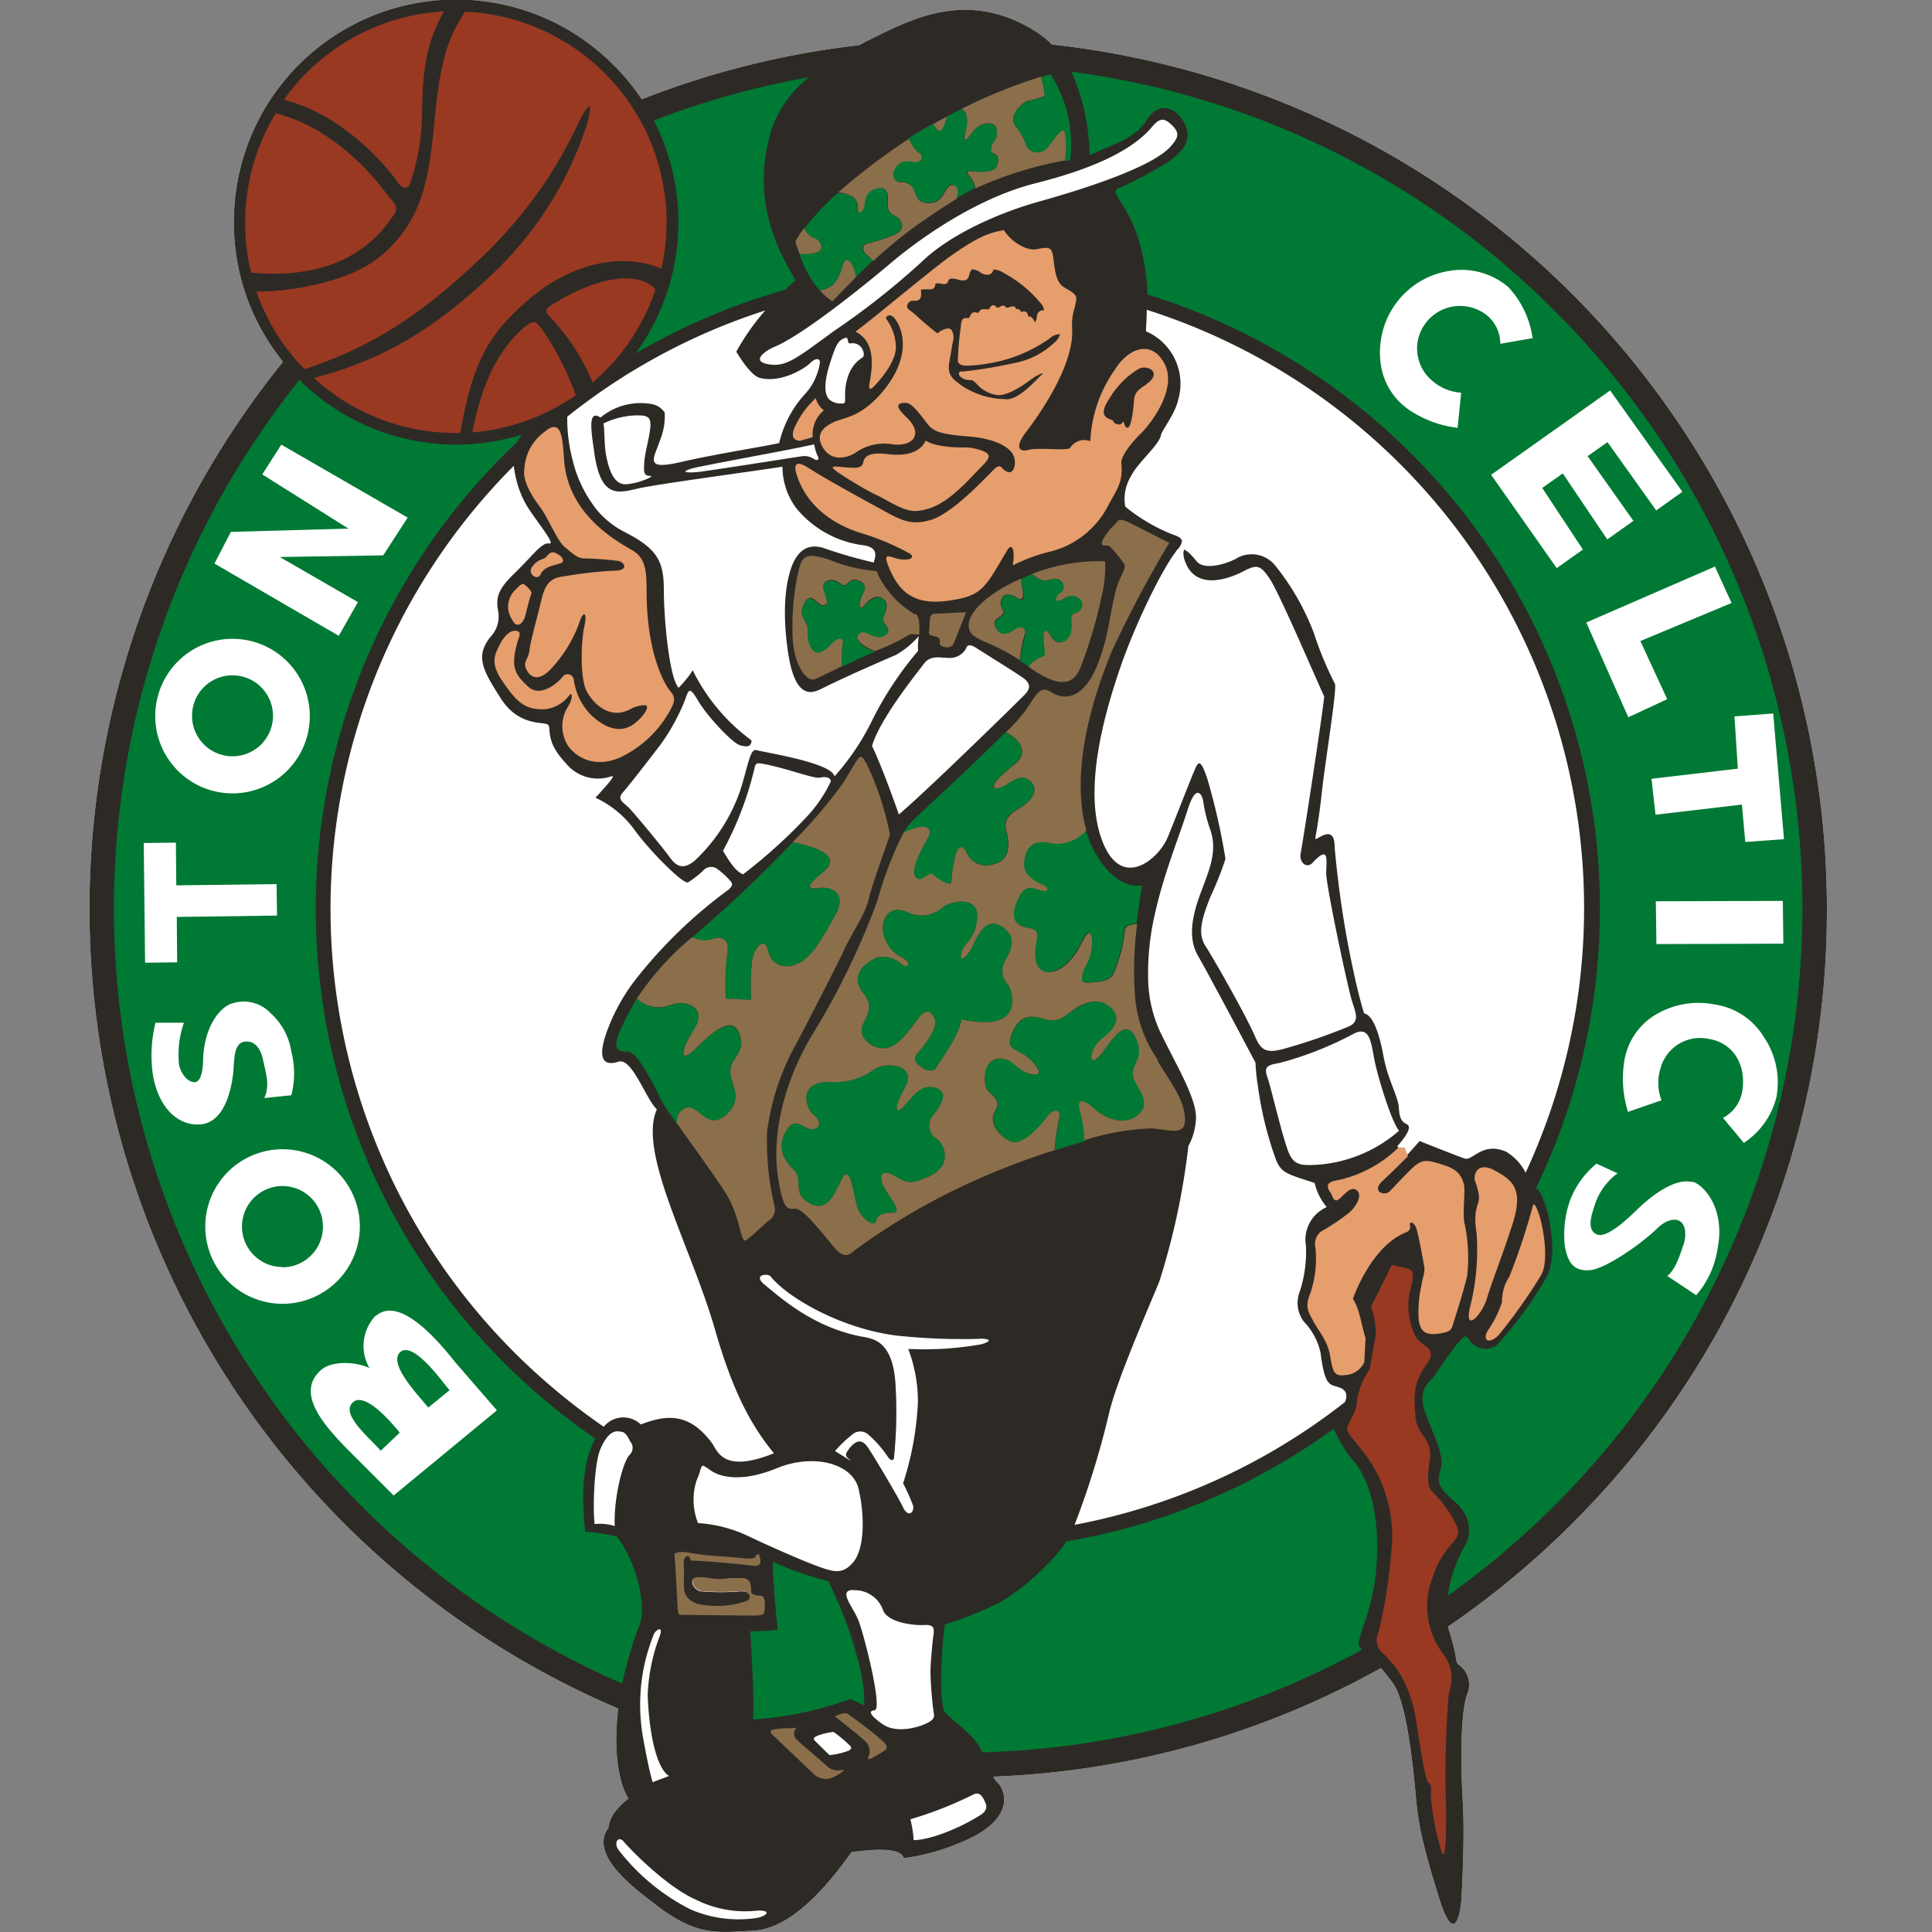 <svg xmlns="http://www.w3.org/2000/svg" xmlns:xlink="http://www.w3.org/1999/xlink" id="Layer_1" data-name="Layer 1" viewBox="0 0 200 200" width="200"  height="200" ><rect x="0" y="0" width="200" height="200" fill="#808080" stroke="none"/><defs><style>.cls-1{fill:none;}.cls-2{clip-path:url(#clip-path);}.cls-3{fill:#fff;}.cls-4{fill:#2d2a26;}.cls-5{fill:#007934;}.cls-6{fill:#993921;}.cls-7{fill:#e69e6c;}.cls-8{fill:#8b6f4b;}</style><clipPath id="clip-path"><rect class="cls-1" x="9.21" width="179.91" height="200"/></clipPath></defs><title>Team_Logos</title><g id="CELT"><g class="cls-2"><path class="cls-3" d="M189.12,94A90,90,0,0,0,108.91,4.61a10.74,10.74,0,0,0-1.6-1.29c-7.21-4.63-13.22-1.19-17.39.84l-1,.52a89,89,0,0,0-22.49,5.6,22.11,22.11,0,0,0-2.9-3.54A23,23,0,0,0,24.21,23,22.82,22.82,0,0,0,29.3,37.45,90,90,0,0,0,64,176.87c-.59,4.76.19,8,1.06,9.31-1.33,1.11-1.88,1.81-2.09,3.06-2.09,2.85,3,6.46,5.07,8.06,4.29,3.28,6.54,2.71,9.88,2.57,4.12-.17,8-5,10.22-8.13,4.45-.63,5.28.07,5.42.62a22.76,22.76,0,0,0,6-1.67c6-2.52,4.31-5.63,3.69-6.18a2,2,0,0,1-.43-.59,89.22,89.22,0,0,0,40.13-11.24,17.92,17.92,0,0,1,1.32,1.68c1.32,1.94,2,8.27,2.29,11.54s.83,5.49,2.43,10.63,2.23,1.4,2.3,0,.35-6.39.14-10-.28-8.83.41-11.05a2.54,2.54,0,0,0-.9-3.2c-.35-.42,0-.56-.91-3.4a4.05,4.05,0,0,1-.12-.5,90.38,90.38,0,0,0,12.9-10.72A89.37,89.37,0,0,0,189.12,94Z"/><path class="cls-4" d="M189.12,94A90,90,0,0,0,108.91,4.61a10.74,10.74,0,0,0-1.6-1.29c-7.21-4.63-13.22-1.19-17.39.84l-1,.52a89,89,0,0,0-22.49,5.6,22.11,22.11,0,0,0-2.9-3.54A23,23,0,0,0,24.21,23,22.82,22.82,0,0,0,29.3,37.45,90,90,0,0,0,64,176.87c-.59,4.76.19,8,1.06,9.31-1.33,1.11-1.88,1.81-2.09,3.06-2.09,2.85,3,6.46,5.07,8.06,4.29,3.28,6.54,2.71,9.88,2.57,4.12-.17,8-5,10.22-8.13,4.45-.63,5.28.07,5.42.62a22.76,22.76,0,0,0,6-1.67c6-2.52,4.31-5.63,3.69-6.18a2,2,0,0,1-.43-.59,89.22,89.22,0,0,0,40.13-11.24,17.92,17.92,0,0,1,1.32,1.68c1.32,1.94,2,8.27,2.29,11.54s.83,5.49,2.43,10.63,2.23,1.4,2.3,0,.35-6.39.14-10-.28-8.83.41-11.05a2.54,2.54,0,0,0-.9-3.2c-.35-.42,0-.56-.91-3.4a4.05,4.05,0,0,1-.12-.5,90.38,90.38,0,0,0,12.9-10.72A89.37,89.37,0,0,0,189.12,94Z"/></g><path class="cls-5" d="M77.9,178A35.84,35.84,0,0,0,88,175.89c.28.07.73.34,1.43.62.27-2.22-1.15-6.85-2-9-.53-1.4-1-2.36-1.67-3.82A33.37,33.37,0,0,1,80,161.67c0,1.32.24,4.76.52,7.06-.7.07-1.67.14-2.85.14.14,2.5.42,7,.28,9.1Z"/><path class="cls-5" d="M140.82,170.6c-.63-.62.76-2.57,1.39-6.18s.69-9.67-2-13.08a12.1,12.1,0,0,1-2.13-3.45,65.75,65.75,0,0,1-27.7,11.68,4.48,4.48,0,0,1-.34.53,25,25,0,0,1-6.4,5.71,37.22,37.22,0,0,1-5.84,2.36c-.28,2.22-.64,7.19-.07,8.9.21.62,2.78,2.16,3.69,3.82.09.18.17.35.26.51A86.76,86.76,0,0,0,141,170.77l-.17-.17Z"/><path class="cls-5" d="M161,32.24A86.68,86.68,0,0,0,110.91,7.42a22.18,22.18,0,0,1,1.89,8.63c2.71-1.18,4.79-1.81,5.91-3.62s2.64-1.46,3.61-.14,1,3-1.59,4.59a40.93,40.93,0,0,1-5,2.64c-.56.28-.07.77.56,1.81s2.21,3.62,2.5,9a.86.86,0,0,0,0,.16A66.55,66.55,0,0,1,159,123c.58.29,1.36,2.31,1.62,5a8.82,8.82,0,0,1-.34,3.9,39.17,39.17,0,0,1-5.36,7.37,2,2,0,0,1-2.71-.42c-.62-.9-.69-.42-1.18.07s-2.16,2.92-2.57,3.54-1.81,1.26-.91,3.76,1.95,4.38,1.6,5.77-.48,1.81,1.39,3.41,1.81,3.54,1,4.79a14.59,14.59,0,0,0-1.67,5A87.36,87.36,0,0,0,161,32.24Z"/><path class="cls-5" d="M60.58,158.57c-.24-2.35-.6-6.61,1.05-9.64a67.33,67.33,0,0,1-9.47-7.88,66.4,66.4,0,0,1,1.39-95.3A4.51,4.51,0,0,1,54,45a23,23,0,0,1-23-5.67A87.5,87.5,0,0,0,64.41,174.28a40.71,40.71,0,0,1,1.81-6.11c.76-2-.42-6.67-2.37-9.11a19.35,19.35,0,0,0-3.27-.49Z"/><path class="cls-5" d="M83.76,8a85.9,85.9,0,0,0-16.08,4.47A23.06,23.06,0,0,1,65.8,36.59,66.09,66.09,0,0,1,81.28,30c.35-.35.71-.68,1.07-1-2-3.34-4.73-8.69-2.37-15.92A11.77,11.77,0,0,1,83.76,8Z"/><path class="cls-3" d="M118.71,34.33a5.91,5.91,0,0,1,3.27,7c-.35,1.6-1.69,3.14-1.81,3.76-.21,1-2.4,2.81-3.09,4.2a4.58,4.58,0,0,0-.6,3.15v0a18.31,18.31,0,0,0,5,2.92c1.09.38,1,.67.55,1.39.77.07,1.16.54,1.88,1.39s2.78.35,4-.28a3.12,3.12,0,0,1,4.11.7,25.54,25.54,0,0,1,4,7,35.38,35.38,0,0,0,2.16,5.21c.27.42-1,8.07-1.33,11.13s-.62,4.38-.69,4.87,2-1.74,2,.9a103.51,103.51,0,0,0,2.17,13.87c.29,1.27.59,2.43.88,3.37.84.14,1.53,1.81,2,4.38s1.53,4.17,1.6,5.42.42,1.46.83,1.67.28.84-1,2.29a11.66,11.66,0,0,1,1,.91c.35-.35,1.32-1.46,1.32-1.46s3.83,1.53,4.66,1.81,1.83-1.78,4.31-.7a5.41,5.41,0,0,1,2,2.17,65,65,0,0,0-39.22-89.33c0,1-.08,1.86-.08,2.2Z"/><path class="cls-3" d="M138.8,143.7c-1-.49-1.61.21-2.09-3.62a6.69,6.69,0,0,0-1.73-3.26,3.21,3.21,0,0,1-.42-3.14,13.32,13.32,0,0,0,.63-4.72,3.69,3.69,0,0,1,2.15-4,6.07,6.07,0,0,1-1.25-2.5c-2.85-.94-3.42-1-4-2.4a36.68,36.68,0,0,1-1.86-7.54,20.45,20.45,0,0,1-.26-2.5c-.91-1.73-2.94-5.57-4.51-8.45-.57-1.08-1.09-2-1.47-2.68-1.39-2.43,0-5.63.7-7.51s1.25-3.54.62-5.42a15.58,15.58,0,0,1-.76-3.06c-.14-.76-.77-1.74-1.6.91s-2.43,6.53-3.34,10.56a27.45,27.45,0,0,0-.75,7.2,13.57,13.57,0,0,0,1.24,5.25c1.81,3.75,4,7.23,3.68,9.31a6.38,6.38,0,0,1-.76,2.51,73.84,73.84,0,0,1-3,14c-.9,2.23-4.45,10.29-5.22,13.7a88.14,88.14,0,0,1-3.56,11.51,64.76,64.76,0,0,0,28-12.72c.24-.59.19-1.13-.41-1.43Z"/><path class="cls-3" d="M61.53,52.46a9,9,0,0,0,3.09,2.59c3.4,1.74,4.1,3,4.1,6s.56,9.11,1.53,10.15a10.91,10.91,0,0,0,1.46-1.81,20,20,0,0,0,6.05,7.23c.21.15.11.91.62,1.05,1.05.27,7.79,1.32,8,2.71a25.49,25.49,0,0,0,4-6,35.31,35.31,0,0,1,4.66-7,7.2,7.2,0,0,1,.07-1.53,9,9,0,0,1-2.37,1.95c-1.11.48-5,2.15-7.78,3.54-1,.49-2.71,1-3.41-4s0-7.72.49-8.9,1.39-2.23,3.13-1.74a49.17,49.17,0,0,0,5.28,1.53c.14-.56.63-1.6-1.25-1.81a10.68,10.68,0,0,1-6.79-3.84A7.19,7.19,0,0,1,81,48.31c-4,.62-13.08,1.81-15.09,2.29s-3.73.9-4.38-3.68c-.28-2-.77-4.66.63-3.69a6.47,6.47,0,0,1,5.35-1.39,2,2,0,0,1,1.3.88,6.53,6.53,0,0,1-.47,2.81c-.6,1.86-1.77,3.19,2,2.33,4-.92,9-1.67,10.32-2a11.38,11.38,0,0,1,2.61-5,6.12,6.12,0,0,0,1.6-3.27c.07-.49-.39-.6-1,0s-3.06,2.09-5.22,1.53c-.83-.22-1.88-1.81-2.43-2.71a23.63,23.63,0,0,1,3-4.27,64.27,64.27,0,0,0-20.5,11,16.94,16.94,0,0,0,.57,4.54,13.14,13.14,0,0,0,2.2,4.71Z"/><path class="cls-3" d="M66.36,147.45c2.85-1.11,5.09-1.06,7.3,1.88.62.83,1.11,3.27,6.46,1.11C77.27,147,75.56,143,74,137.58c-2.47-8.56-8-18.29-6-22.74-1.18-1.11-2.57-5.42-4-4.93-1,.32-2.36.34-1.25-2.92a20,20,0,0,1,2.89-5.39,48.81,48.81,0,0,1,9.76-9.49c.42-.35.49-.63.21-.91a8.34,8.34,0,0,0-1.46-1.32,1.1,1.1,0,0,0-1.39.28,10.49,10.49,0,0,1-1.53,1.18c-.41.28-3.75-3-5.49-5.35a10.3,10.3,0,0,0-4.1-3.41c.69-.76,2.26-2.42,1.67-2.22A4.27,4.27,0,0,1,58.57,79c-2.3-2.43-1.39-3.69-1.88-4s-3,.2-4.86-2.72S49.2,68,50.71,66a3.09,3.09,0,0,0,.84-2.85c-.21-1.33,0-2.16,1.74-3.83s2.78-3.2,3.54-3.06-1.15-2.1-2.21-3.77A9.08,9.08,0,0,1,54,51.3a10.83,10.83,0,0,1-.81-3.08A64.92,64.92,0,0,0,53.24,140a66.84,66.84,0,0,0,9.26,7.7,2.61,2.61,0,0,1,3.86-.22Z"/><path class="cls-6" d="M29.41,10.33c5.7,1.46,10,6.07,11.85,8.64.48.65,1,.55,1.18.07a23.16,23.16,0,0,0,1.25-7c0-5.83.8-8.15,2.26-10.86a21.8,21.8,0,0,0-16.54,9.11Z"/><path class="cls-6" d="M26,28.22c10.7,1,14-5,14.73-5.92s-.14-1.46-.49-1.94c-1.85-2.59-6-7.18-11.69-8.64A21.84,21.84,0,0,0,26,28.22Z"/><path class="cls-6" d="M68.45,27.8c-4.52-1.88-9.88-.14-13.71,3.2S49,36.9,47.65,44.82h-.48a21.7,21.7,0,0,1-14.69-5.7c6.54-1.67,12.05-4.66,18.23-10.5A36.92,36.92,0,0,0,60.79,12.78c.84-3.2-.34-1.32-1,.14a45.77,45.77,0,0,1-10.5,14.25C43,33.08,38.13,36,31.53,38.22a21.69,21.69,0,0,1-5-8.06c2.22.14,9.23-.67,12.74-3.54,4.61-3.79,5.15-8.28,5.77-14.68s1.57-8.29,3.09-10.73A21.82,21.82,0,0,1,69,23a21.57,21.57,0,0,1-.53,4.79Z"/><path class="cls-6" d="M67.85,30c-1-1.46-4.77-2.16-10.67,1.53-.56.35-.94.59-.28,1.25a21.63,21.63,0,0,1,4.45,6.82,21.84,21.84,0,0,0,6.5-9.6Z"/><path class="cls-6" d="M59.61,40.94a30.46,30.46,0,0,0-3.47-6.82c-.64-.82-.77-1.18-2-.13-3.29,2.9-4.56,7.29-5.25,10.77a21.77,21.77,0,0,0,10.67-3.82Z"/><path class="cls-7" d="M53.63,65.34c-.9-.28-1.6.76-2,1.6s-.91,1.74.41,3.62,2.15,3,4.45,2.85A3.65,3.65,0,0,0,58.92,72c.34-.49.41.34-.14,1.18a3.79,3.79,0,0,0,.07,4.1c1,1.32,3.2,2.43,6.05.77a11.44,11.44,0,0,0,4.51-4.59c.49-.91.49-1.32,0-1.88S67.33,68.4,67,63.19c-.21-3.13.35-5.15-1.6-6.26S59,53.18,58.43,48c-.21-2-.07-4.94-2-3.34a5.08,5.08,0,0,0-2.15,3.89c-.21,1.19.76,2.79,1.6,3.9s1.8,3.54,2.57,4.17,1.25,1.11,1.88,1.18a33.79,33.79,0,0,1,3.75.28c.63.21,1,1-.55,1a42.41,42.41,0,0,0-4.94.55c-1,.14-2,.21-2.5,2.29s-1.19,4.52-1.26,5.29-.48,1.18-.48,1.6.83,2.43,2.71.41a14,14,0,0,0,3-5c.35-1,.76-.84.42.69s-.45,5.36.27,6.68,2.38,2.88,4.39,1.88A3.3,3.3,0,0,1,66.77,73c.56.07-.1,1-.59,1.46s-2.08,2.19-4.9-.35a6.39,6.39,0,0,1-1.88-3.75.65.65,0,0,0-1.18-.28c-.35.49-2.22,2.22-3.54,1s-1.87-1.94-1.12-4.59c.14-.48.41-1,.07-1.11Z"/><path class="cls-7" d="M55,61.45c-.3.9-.55,2.08-.69,2.5s-.77,1.32-1.32.14a2.35,2.35,0,0,1,.34-3c.28-.28.7-.83,1-.56s.76.7.69.91Z"/><path class="cls-7" d="M58.15,58.25c-.57.29-1.79.28-2.22,1.25-.28.63-1.39-.07-.84-.83s1-.7,1.32-.91.49-.83,1.19-.48.83.83.55,1Z"/><path class="cls-7" d="M104,23.83c-2,.21-3.76,1.4-5.56,2.65s-8.34,6.74-9.88,7.85c1.6.84,2,2.51,1.46,5.29-.12.61,0,.83.42.41s2.36-2.5,2.3-4.17a5.08,5.08,0,0,0-1-2.85c-.14-.21.56-1,1.32.7s.56,4.17-1.73,6.88-4.11,2.64-5.08,3.13-1.95,1.25-1,2.71,2.64.9,3.33.42a5.15,5.15,0,0,1,3.9-.84c2.22.21,3-1.2,1.46-2.71-.49-.49-1.74-1.6-.21-1.6.9,0,2,2,2.64,2.57s2,.77,3.89.91,4.8.83,4.8,2.64c0,1.11-.6,1.44-1.39.56-.31-.35-.76.2-1.11.55-1.18,1.19-4.21,4.38-6.36,4.94s-3-.07-5.81-1.6-5.49-3.06-6.25-3.55-2.37-1.6-1.6.63,2.64,4.52,6.39,5.77A26.2,26.2,0,0,1,94,57.21c.83.41.35.83-.77.69-1-.12-2-1-1.18.91s2.09,3.89,5.91,3.4,3.93-1.29,6.33-5.28c.41-.7.83-.21.55,1.6a18.12,18.12,0,0,1,4-1.46,9.26,9.26,0,0,0,5.91-4.8c1-1.81,1.5-2.43,1.33-4.31-.07-.7,1-2.09,2-3.06s3.89-4.66,2.44-7.3-3.9-1.32-5.08.63a13.88,13.88,0,0,0-2.57,7.44,1.75,1.75,0,0,0-2.09.69c-.21.35-3.27-.07-4.31.21s-1.39-.35-.28-1.81,5-6.75,4.8-10.71a6.06,6.06,0,0,1,.28-2.29c.24-1.15.35-1.16-1.08-2-.93-.51-1-1.95-1.15-3.06s-.4-1.18-1.73-.9c-1,.21-2.65-.77-3.41-2Z"/><path class="cls-7" d="M95.83,45.6c-.38.86-1.43,1.7-3.85,1.42-1.22-.14-2.41-.15-2.61.8-.14.66-.69.62-1.46.59s-1.67-.24-1.71,0,3.41,2.33,4.56,2.85,2.82,1.76,4.17,1.63c1.81-.17,3.38-1.07,6-3.89,1.1-1.17,2-1.78.94-2.26a5.33,5.33,0,0,0-2.36-.42c-.94,0-3-.14-3.73-.76Z"/><path class="cls-7" d="M82.87,45.63c-.94,0-1-.73-.42-1.77a8.89,8.89,0,0,1,2-2.64,2.26,2.26,0,0,0,.84,1.25,3.27,3.27,0,0,0-1.16,2.79l-1.31.37Z"/><path class="cls-4" d="M104,41.31a8.21,8.21,0,0,1-4.23-1.25c-1.29-.88-1.72-1.3-1.49-2.6.14-.8.21-1.24.26-1.53s.06-.36.09-.52a1.55,1.55,0,0,0-.11-1.23.5.5,0,0,0-.4-.18,2,2,0,0,0-1.07.52c-.73-.55-1.43-1.17-1.94-1.62a10.32,10.32,0,0,0-.87-.74.64.64,0,0,1-.34-.43.62.62,0,0,1,.23-.47.52.52,0,0,1,.4-.12h.17a.67.67,0,0,0,.51-.17c.15-.18.18-.46.12-.94,0,0,0-.08.36-.08h.52a.83.83,0,0,0,.37-.06.47.47,0,0,0,.23-.34c0-.16,0-.22.29-.22a2.15,2.15,0,0,1,.54.09h.11a.5.5,0,0,0,.42-.31l0-.06a.38.38,0,0,1,.37-.21h.15a4.24,4.24,0,0,1,.5.11,2.35,2.35,0,0,0,.53.09.61.61,0,0,0,.6-.54c.13-.47.22-.61.41-.61a1.61,1.61,0,0,1,.74.3,1.43,1.43,0,0,0,.74.26.61.61,0,0,0,.62-.55s0,0,.09,0a2.35,2.35,0,0,1,1,.36l.18.11a12.48,12.48,0,0,1,3.56,2.94,1.45,1.45,0,0,1,.43.8H108a.68.68,0,0,0-.67.69,1,1,0,0,1-.19.55,1.13,1.13,0,0,1-.12-.2c-.1-.18-.22-.38-.43-.38l-.11,0a.66.66,0,0,1-.08-.17c0-.1-.14-.37-.39-.37a.46.46,0,0,0-.3.12l0,0c0-.1-.14-.36-.39-.36a.74.74,0,0,0-.17,0l0,0a.84.84,0,0,1,0-.1.3.3,0,0,0-.29-.17,1.21,1.21,0,0,0-.31.06,1.05,1.05,0,0,1-.3.07.1.1,0,0,1-.09,0,.34.34,0,0,0-.31-.21.77.77,0,0,0-.35.12.57.57,0,0,1-.25.1s0,0-.11-.07a.42.42,0,0,0-.32-.2c-.16,0-.26.14-.34.24l0,.05c-.08.1-.13.14-.19.14H102a.57.57,0,0,0-.24,0,.45.45,0,0,0-.41.27c-.06.09-.07.09-.09.09a.25.25,0,0,1-.12,0,.6.6,0,0,0-.24-.06c-.28,0-.4.24-.48.4s-.11.21-.16.21h0a1.17,1.17,0,0,0-.29,0c-.39,0-.44.33-.5.69l0,.19a28.64,28.64,0,0,0-.31,3.49c0,.56.76.56,1,.56a17.52,17.52,0,0,0,2.09-.22A15.23,15.23,0,0,0,108.71,35a1.4,1.4,0,0,1,.86-.39.25.25,0,0,1,.16,0,1.8,1.8,0,0,1-.59.87l-.14.12a8.12,8.12,0,0,1-4.09,2,48.84,48.84,0,0,1-5.12.85.38.38,0,0,1-.16,0h-.12a.24.24,0,0,0-.24.16c0,.13,0,.28.2.42a1.29,1.29,0,0,0,.85.31,1.27,1.27,0,0,0,.28,0c.08,0,.33.24.52.41a3.4,3.4,0,0,0,2.22,1.16c1.25,0,3-1.34,3.56-1.75a4.29,4.29,0,0,1,1.09-.55,1.92,1.92,0,0,1-.26.28l-.09.09c-1.14,1.15-2.32,2.33-3.47,2.36Z"/><path class="cls-4" d="M118.71,39.76c-.81.57-1.25.76-1.32,1.73s-.26,2.64-.63,2.78-.41-.9-.55-.55-.8.28-1-.17c-.07-.2-1.8-.18-.42-2.2a8.86,8.86,0,0,1,3.13-3.19c.91-.42,2.44.41.77,1.6Z"/><path class="cls-7" d="M152.74,122.39c-.32-.82.24-2.19,2-1.22s3.06,1.81,1.81,5.63-2.15,6-2.64,7.65-2.36,3.61-1.74.9a24.32,24.32,0,0,0,.69-7.64c-.48-3.06.5-2.88.18-4.28a6.89,6.89,0,0,0-.28-1Z"/><path class="cls-7" d="M159.31,125.69c.5,1.5,1.05,4.94.21,6.33a54.62,54.62,0,0,1-4.38,6.19c-1,1-1.74.55-1.11-.49a11.53,11.53,0,0,0,1.46-2.92,4.64,4.64,0,0,1,.76-2.65,67.28,67.28,0,0,0,2.44-7.36c.13-.42.48.48.62.9Z"/><path class="cls-7" d="M141.37,138.55c-.41-1.25-.62-3.06-1.32-4.1.56-1.53,2.39-5.64,5.5-6.88a.61.61,0,0,0,.41-.77c-.14-.28.42-.48.7.49s.76,3.75.76,3.75c.14.63-.14,1.11-.27,2a12.35,12.35,0,0,0-.28,3.68c.2,1,.55,1.67,2.5,1.26,1-.21.9-.49,1.18-1.33s1-3.19,1.32-4.52a16.67,16.67,0,0,0-.24-5.38c-.28-.84.1-3.65-.1-4.21s-.35-1.39-2.09-1.94-2.22-.7-3.41.48-1.6,1.67-2.15,2.23-1.95.06-.77-1.05,2.3-2.22,2.64-2.57l-.34-.91h-.63a12.88,12.88,0,0,1-6.05,3.34c-.63.13-1.81.21-1,1.33.21.27.27,1,.76.76s1.25-1.53,1.95-1-.14,1.88-1,2.5a23.63,23.63,0,0,1-2.37,1.6,1.58,1.58,0,0,0-.9,1.81,11.28,11.28,0,0,1-.49,4.66c-.63,1.52-.28,1.94.28,3s1.46,1.95,1.74,3.62.42,2.08,1.53,1.95a2.33,2.33,0,0,0,2-1.33l.13-2.43Z"/><path class="cls-6" d="M141.79,141.75a7.41,7.41,0,0,0-1.32,3.34c0,1.18-1.18,2.43-1,3s1.67,2,2.57,3.54a14.06,14.06,0,0,1,2.08,7.65A53.49,53.49,0,0,1,142.7,169a1.78,1.78,0,0,0,.55,2.23c1,1,2.71,2.78,3.34,6.88s1,6.26,1.32,6.47.21.55.21,1.32a26.69,26.69,0,0,0,1.18,6c.49.83.42-4.73.35-6.33a100.58,100.58,0,0,1,.34-10.36,4.12,4.12,0,0,0-.41-3.75,8.22,8.22,0,0,1-1.39-7.86c1.25-4,3.27-4,2.64-5.56a11.55,11.55,0,0,0-2.57-3.61c-.84-.91-.17-3.06-.21-4-.07-1.67-1.39-1.95-1.53-3.82s-.28-3.41,1.11-5.29-.48-1.8-1.11-3a7.23,7.23,0,0,1-.42-5.21c.28-1.25.14-1.6-.21-1.74s-1.81-.42-1.81-.42l-2.15,4.31a8.58,8.58,0,0,1,.49,2.93l-.63,3.54Z"/><path class="cls-3" d="M121.7,57.14c-1.71,2.28-4.38,8.06-5.63,11.68S112,81.05,114,86.76s6,2.08,6.88-.08,2.3-5.83,2.72-6.81.62-1.53,1.39.77a67.65,67.65,0,0,1,1.87,8.27,34.52,34.52,0,0,1-1.59,4c-.84,2.16-1.33,3.69-.49,5s4.1,7,5.14,9.38c.63,1.47,1.18,1.74,2.85,1.32a58.56,58.56,0,0,0,6.88-2.36c1.19-.55.63-1.53.28-2.71-.52-1.8-2.64-11.82-2.64-13.14s.36-3-1.39-1.11c-.62.69-1.46,0-1.25-1s2.29-14.53,2.43-16.19c-1.18-2.58-4.65-10.71-5.63-12.17s-1.32-1.53-2.78-.77-4.72,1.94-5.91-.83c-.21-.49-.55-1.6.28-1.74l-.63-.21a6.38,6.38,0,0,0-.69.7Z"/><path class="cls-3" d="M139.91,107.13a35.27,35.27,0,0,1-7.5,2.92c-1.86.28-1.39.76-1,2.15s1.39,5.56,1.95,7,1.32,1.44,2.78,1.39a14.37,14.37,0,0,0,8.69-3.54c-.77-.91-2.1-5.24-2.5-7.09s-.42-4-2.37-2.85Z"/><path class="cls-3" d="M100.07,67a1.9,1.9,0,0,1-1.73,1.11c-1.11,0-2-.34-2.72.63s-4.51,5.63-5.35,8.48c.84,1.74,2,4.87,2.78,7.09,2.72-2.29,11.37-10.74,13-12.37.63-.63.7-1.19-.2-1.81s-4.25-2.71-4.8-3.06-.84-.35-1-.07Z"/><path class="cls-3" d="M78.17,79.25a34.51,34.51,0,0,1-3.33,8.83c.69,1.11,1.25,2.08,2.08,2.43a54,54,0,0,0,6.68-6.05A14.24,14.24,0,0,0,86,80.91c0-.41-.49-.55-1.11-.41s-3.2-.89-5.7-1.39c-.7-.14-.91-.14-1,.14Z"/><path class="cls-3" d="M76.65,77.16c-.77-.15-3.41-3-4.32-4.52s-1-1.39-1.38-.28a21,21,0,0,1-2.58,4.73c-.9,1.18-3.26,4.24-3.89,4.94s0,1,.56,1.53,3.4,4,4,4.79,1.32,2.16,3,.63a18,18,0,0,0,4.59-7.16c.9-2.85,1-4.35,1.73-4.17l0-.6-.21-.34-.42-.35a.68.68,0,0,1-.07.73c-.17.28-.73.14-1.07.07Z"/><path class="cls-3" d="M119.2,13.2c-1.88,2.21-5.64,4.17-12,5.77S94.86,25,92.29,27.17s-9.06,7.46-12.17,8.76c-.83.35-2.61,1.53-.35,1.81,1.67.21,2.85-.76,6.47-3.41a79.63,79.63,0,0,0,9.18-7.23c2.57-2.5,7.23-4.86,12.23-6.26s11.59-3.57,13.49-5.63c.9-1,1-1.46.14-2.29s-1.32-.63-2.08.28Z"/><path class="cls-3" d="M87.28,35.06c-.54.3-.76.63-1.39,2.64s-.55,3.2,0,3.69a1.8,1.8,0,0,0,1.21.38c.21,0,.42.07.39-.52s-.08-3.11,1.8-4.24c.35-.21,0-1.67-1.28-1.46-.42.07,0-.87-.7-.49Z"/><path class="cls-3" d="M65.8,43c1,0,1.6,0,1.53,1.12s-.56,2.64-.63,3.68-.07,1.46.56,1.46-.9.63-1.74.77-2.12.61-2.78-2.93c-.21-1.11-.14-2.85-.28-3.26A8.39,8.39,0,0,1,65.8,43Z"/><path class="cls-3" d="M84.28,46c.26,1.41.64,1.38.36,1.59s-.57-.53-1.7-.35-9.84,1.53-10.47,1.6c-1.94.21-2-.11-.24-.49s8.42-1.59,10.39-2L84.28,46Z"/><path class="cls-3" d="M73.73,152.32c.9.55,3,1.18,6.74-.35s7.79-.49,8.41,2.16.65,6-.48,7.5c-1,1.26-1.88,1.12-3,.77-2-.63-6.68-2.78-8-3.41a14.18,14.18,0,0,0-5.14-1.32,6.54,6.54,0,0,1-.14-4.45c.41-.83.41-1.67.76-1.46s.84.56.84.56Z"/><path class="cls-3" d="M88.33,164.62a3.1,3.1,0,0,1,3.06,2c.41,1.32,3.12,1.67,4.3,1.6s1,.56.91,1.25-.28,2.78-.28,3.62a38.57,38.57,0,0,0,.35,4.31c.14.55-.35.83-1,1.11s-2.92,1-4.37-.07c-.77-.55-1.67-1.32-.77-1.39s-1.11-7.93-1.67-9.32-2.15-3.13-.55-3.13Z"/><path class="cls-3" d="M64.41,148.22c.37.12.56.48.83,1a1,1,0,0,1-.07,1.39c-.76.83-1.66,4.66-1.53,7.37a5.13,5.13,0,0,0-2.08-.21c-.21-1.53-.07-6.33.63-7.86s1.38-1.94,2.22-1.66Z"/><path class="cls-3" d="M64.55,190.63c1.73,1.94,5,4.93,7.44,6a11.41,11.41,0,0,0,6.18,1.18c1.75-.17,1.4.55,0,.76a12.55,12.55,0,0,1-6.67-.9A21.9,21.9,0,0,1,64,191.46c-.48-.7,0-1.46.56-.83Z"/><path class="cls-3" d="M100.77,185.76a38.92,38.92,0,0,1-6.53,2.57,11.43,11.43,0,0,1,.34,2.16c1.53,0,4.48-1.07,6.89-2.58.55-.34.76-.76.55-1.25s-.49-1.25-1.25-.9Z"/><path class="cls-3" d="M84.29,180.06c-.34-.35,1.64-.77,2-.77a15,15,0,0,1,1.71,1.43c.21.21.1.35-.11.49a7.53,7.53,0,0,1-2,.48c-.62-.55-1.49-1.46-1.67-1.63Z"/><path class="cls-3" d="M88,151.14c-.56-.42-.49-.63-.21-1a2.4,2.4,0,0,1,.83-.83c.28-.14.7-.21,1.19.48s3.12,5.08,3.68,6.26,1.25.42,1-.28a22.07,22.07,0,0,0-1-2.22,31.78,31.78,0,0,0,1.53-8.34,15.32,15.32,0,0,0-1-5.57,34,34,0,0,0,7.57-.48c1.61-.49.28-.63-.34-.56a63.49,63.49,0,0,1-8.42-.34c-5.7-.7-11.29-3.91-13.06-6.13-.28-.34-1.95-.2-.56.91s4.94,4.43,10.15,5.35c1.18.21,3.06.56,3.34,4.87a46.74,46.74,0,0,1-.14,7.51c0,.42-.28.55-.63.07a11.46,11.46,0,0,0-2.16-2.43,1.26,1.26,0,0,0-1.59.13,13.33,13.33,0,0,0-1.74,1.67l1.6,1Z"/><path class="cls-3" d="M76.78,164.73a25.83,25.83,0,0,1-4.31,0c-.66-.24-1.08-1-.62-1.32s1.63.1,2.71.1a13.32,13.32,0,0,1,2.5-.1c.28.17.66.1.66,1.42l-.94-.1Z"/><path class="cls-3" d="M69.21,183.81c-.91-.55-1.95-3.13-2.16-8.27a18.86,18.86,0,0,1,1.18-6c.56-1.39-.35-.83-.55-.35a19.94,19.94,0,0,0-1.12,3.9,19.64,19.64,0,0,0,0,6.74c.56,3.13.84,4.1,1,4.66l1.67-.63Z"/><path class="cls-5" d="M101,17.79c.94.1,2,0,2.23-.63s0-1.08-.28-1.22-.45-.1-.31-.73.59-.55.56-1.53-.77-1-1.43-.79-.91.51-1.53,1.35-.35-.56-.24-.8.34-1.83-.51-2.12L98.08,12c-.15.31-.27.67-.4,1-.35.9-.77.22-1.08-.21h0c-.93.52-1.74,1-2.35,1.4l-.21.14a2.87,2.87,0,0,0,1.11,1.49c.45.32.17.91-.38.91s-1.25-.38-2,.45-.24,1.63.42,1.63a1.38,1.38,0,0,1,1.46,1c.24.77.45,1.08,1.35,1.18a1.72,1.72,0,0,0,1.67-1c.25-.41.56-1,.94-.86.57.2.5.8.32,1.43.66-.38,1.32-.74,2-1.09a3,3,0,0,0-.73-1.39c-.31-.31-.21-.45.73-.34Z"/><path class="cls-5" d="M108.77,7.7l-1,.27c.17.79.49,1.81.31,2a8.08,8.08,0,0,1-1.63.48c-.63.18-2.12,1.57-1.36,2.58a5.81,5.81,0,0,1,1.15,2.12,1.34,1.34,0,0,0,2.26.1c.87-1,1.53-2.19,1.74-1.46a9.32,9.32,0,0,1,0,2.89l.55-.11a13.39,13.39,0,0,0-2-8.83Z"/><path class="cls-5" d="M89.68,26.37c-.48-.38-.62-1,0-1.14a19.49,19.49,0,0,0,2.85-.94c1.46-.63.69-1.71,0-2s-.73-.9-.66-1.56-.1-1.63-1.39-1.15-.83,1.74-1.22,2.16-.58.28-.52-.35a1.24,1.24,0,0,0-.8-1.18A4.18,4.18,0,0,0,86.71,20a25.77,25.77,0,0,0-3.47,3.7,2.19,2.19,0,0,0,1,1A1,1,0,0,1,85,25.68c0,.58-1.35.62-2.22.64a10.8,10.8,0,0,0,2.11,3.79c.19-.06.45-.15.81-.3,1.07-.45,1.42-2.08,1.6-2.57s.62-.38.94.24a3.43,3.43,0,0,1,.33,1.24c.61-.61,1.2-1.18,1.79-1.73-.18-.17-.4-.38-.7-.62Z"/><path class="cls-5" d="M108.14,67.91c.21,0-.35-2.5.11-2.6s.65,1.35,1.63,1.18,1.21-1.15,1.08-2.23.48-.48,1-1.25-.56-1.8-1.74-1.08-1-.24-.35-.62S110,59.54,108.7,60c-1,.33-1.44-.29-1.9-.56l-1,.44a2,2,0,0,0,.06,1c.1.45.32,1.6-.41,1.11s-1.5-.66-1.74.14.24.87.17,1.36-1.32.59-.73,1.6,1.46.45,2.05.07,1.15.07.94.59a10.52,10.52,0,0,0-.51,2.68l.87.59a3.58,3.58,0,0,1,1.69-1Z"/><path class="cls-5" d="M89.2,65.52c.51-.14,1.52.93,2.43.31s-.38-1.25-.21-1.78.59-1.52,0-2-1.29,0-2,.7-.42-.67-.07-1.26c.45-.76,0-1.28-.77-1.42s-1,.94-1.53.45c-.82-.77-2.12-.45-1.8.62s.66,1.43,0,1.57-1.29-1.6-2-.21.45,1.81.34,2.85.32,2.16.94,2.26,1.29-.59,1.63-1,1.19-.73,1.08.07c-.07.55-.11,1.7-.13,2.36,1.28-.62,2.65-1.27,3.4-1.52l.09,0a7,7,0,0,1-1.31-.69c-.69-.49-.58-1.12-.06-1.25Z"/><path class="cls-5" d="M73.8,97.18c1.59-.48,1.66.77,1.45,1.81a23.58,23.58,0,0,0-.13,4.38l2.64.14a24.88,24.88,0,0,1,.07-3.89c.07-1.18,1.25-3,1.67-1.18s2.22,1.87,3.47,1.11,2.16-2.43,3.48-4.8S86,91.76,85,91.9s-2.09.28.28-1.67c2.2-1.81-1.5-2.72-3.2-3.06-2.81,2.94-6.25,6.28-9.32,8.9l-1.11,1a2.65,2.65,0,0,0,2.16.14Z"/><path class="cls-5" d="M71,114.71c1.32-.42,2.16,2.43,4.11.76s.55-3.06.48-4.45,1.53-2,1.05-3.69c-.75-2.64-3.2-.13-4.73,1.32s-1.6.28-.07-2.08-1-3.13-2.5-2.5a3.24,3.24,0,0,1-3.41-.7,27.93,27.93,0,0,0-1.46,2.71c-1.32,2.72-.42,2.78.56,2.78s3,4.11,3.33,4.87a26.09,26.09,0,0,0,1.76,2.65,1.42,1.42,0,0,1,.88-1.67Z"/><path class="cls-5" d="M109,87.31c-1.25-.28-2.87-.49-3.05,2.09-.07,1,.9,1.74,1.8,2.08s.77,1-.21.63-1.73-.56-2.43,1.46.56,2.29,1.18,2.43,1.11.28,1,1.12-.56,3.26,1,3.47,3-1.74,3.48-2.71,1-1.95,1.18-.83a4.62,4.62,0,0,1-.63,2.91c-.55,1.26-.55,1.81.28,1.74s2.22,0,2.64-1a14.55,14.55,0,0,0,1.12-4.17c0-.83.76-.92,1.3-.87.16-1.41.37-2.79.57-4-2.73.41-5.05-2.92-5.86-5.81A3.89,3.89,0,0,1,109,87.31Z"/><path class="cls-5" d="M96,86.83c-.48.83-1.87,3.19-1.25,4s1.32-.77,1.88-.21,1.81,1.18,1.81.76A18.34,18.34,0,0,1,98.82,89c.21-1.11.7-1.74,1.19-.83a2.26,2.26,0,0,0,2.91,1.25c1.74-.42,1.53-2.23,1.19-3.55s.9-1.94,1.53-2.29,2.22-1.6,1-2.71-2.23.48-3.27.69-.62-.69,1.53-2.36c1.86-1.44.31-2.88-.83-3.38-3,3-8.29,7.9-9.46,9a6.48,6.48,0,0,0-1.11,1.43c2.8-1.3,3-.21,2.5.59Z"/><path class="cls-5" d="M113.29,114.77c.9.84,3.06,2,4.58.63s-.34-2.92-.55-4,1.11-1.81.42-3.62c-1.21-3.14-3,.63-4,1.67s-.87-.73.07-1.67c.49-.48,2.65-1.8,1.39-3.27s-3.06-.62-4,0-1.6,1.4-3,1-2.57-.56-3.41,1.46.77,1.46,2.09,2.92.49,1.53-.56,1.18-1.53-1.67-3.06-1.46-1.53,2.64-1,3.27,1.46,1,.77,2.15.34,2.58,1.59,3.13,3.13-1.67,3.83-2.57,1.39-.7,1.25,0a24,24,0,0,0-.49,3.48c1.06-.34,2.11-.65,3.11-.93a13.28,13.28,0,0,0-.46-3c-.42-1.53.55-1.11,1.46-.28Z"/><path class="cls-5" d="M95.21,122.21c-1.67.49-1.95-.28-3.06-.69s-1.18.55-.42,1.74,1.6,2.29.7,2.29-1.6.14-1.74.84-1.6-.14-2-1.6-.69-4.24-1.46-2.86-1.46,3.69-3.4,2.65-.63-2.44-1.6-3.41-1.88-2.22-.91-4,1.81-.28,2.72-.28,1-.84.2-1.46-1.87-3.62,1.95-3.41a6.89,6.89,0,0,0,4.31-1.32c1.25-.9,4.52-.42,3.2,1.88s-.9,2.78-.14,1.95,1.74-2.37,3.2-1.95.83,1.53-.07,2.78a1.62,1.62,0,0,0,.35,2.57c.69.49,2,3.12-1.88,4.24Z"/><path class="cls-5" d="M102.3,105.81a11.93,11.93,0,0,1-2.78-.28c-.14,1.32-1.42,3.21-2.71,5.14-.14.21-.9.21-1.25-.07s-1.32-.76-.56-1.6,2-2.57,1.81-3.33-.77-1.46-1.6-.42-2.16,3.2-3.62,3.27-2.91-1.25-2.22-2.57.9-2-.07-3.21-.61-2.69,1.46-3.61a2.74,2.74,0,0,1,2.5.63c.77.62,1.18,0,.14-.63a3.54,3.54,0,0,1-2-2.78c-.14-1.32.69-2.71,2.5-1.95a3.24,3.24,0,0,0,3.68-.48c.77-.63,4-1.41,3.55,1.46-.35,2.08-1.32,2.15-1.6,3.26s.55.42,1-.41,1.6-4.25,3.89-1.67c.56.62.35,1.67-.34,2.85a2,2,0,0,0,.28,2.5c.41.63,1.38,3.7-2.09,3.9Z"/><polygon class="cls-3" points="159.65 50.51 161.78 49.01 166.38 55.84 169.09 53.92 164.35 47.22 166.41 45.77 171.45 52.84 174.16 50.91 166.68 40.42 154.36 49.15 161.15 58.81 163.86 56.89 159.65 50.51 159.65 50.51"/><polygon class="cls-3" points="168.56 74.25 172.59 72.38 169.81 66.36 179.25 62.42 177.53 58.65 164.21 64.44 168.56 74.25 168.56 74.25"/><polygon class="cls-3" points="170.96 80.62 171.38 84.34 180.32 83.29 180.67 87.16 184.68 86.87 183.56 73.86 179.55 74.16 179.9 79.57 170.96 80.62 170.96 80.62"/><polygon class="cls-3" points="171.41 93.3 171.47 97.73 184.61 97.69 184.56 93.26 171.41 93.3 171.41 93.3"/><path class="cls-3" d="M177.59,104a8.64,8.64,0,0,0-6.65,1.33,6.85,6.85,0,0,0-2.83,4.77,11.4,11.4,0,0,0,.42,5L172,113.9a5,5,0,0,1-.12-3.25,4.23,4.23,0,0,1,5-3.1c2.51.37,3.93,2.67,3.48,5.4a3.8,3.8,0,0,1-2,2.77l2.16,2.59a8,8,0,0,0,3.36-4.67,8.31,8.31,0,0,0-1.27-6.26,7.15,7.15,0,0,0-5.06-3.39Z"/><path class="cls-3" d="M175.17,122.37c-1.83-.48-4.33,1.54-5.54,2.7-.7.67-3.13,3.12-4.25,2.74s-.7-1.87-.35-2.87a6.48,6.48,0,0,1,2.42-3.48l-2.18-1a9.17,9.17,0,0,0-2.72,3.75,10.63,10.63,0,0,0-.55,4.83c.3,1.59.85,2.61,2.65,2.44,1.39-.12,4.87-2.38,6.87-4.28,1-1,1.89-1.06,2.34-.81.73.41.69,1.66.42,2.45-.35,1-.85,2.65-1.69,3.24l3,2a9.39,9.39,0,0,0,2.2-4.76c.86-4.14-1.38-6.66-2.59-7Z"/><path class="cls-3" d="M158.66,35.08a9.63,9.63,0,0,0-2.53-5.37A7.46,7.46,0,0,0,150,28.05a8.47,8.47,0,0,0-5.55,3.44A8.61,8.61,0,0,0,143,38.08a6.86,6.86,0,0,0,3.18,4.55,11.33,11.33,0,0,0,4.71,1.66l.37-3.64a5,5,0,0,1-3-1.24,4.34,4.34,0,0,1-.78-5.82,4.46,4.46,0,0,1,6.38-1,3.8,3.8,0,0,1,1.45,3l3.38-.59Z"/><path class="cls-3" d="M24.16,110.84c.1-1,0-2.81,1.12-3s1.72.79,1.94,1.83c.32,1.51.74,2.68.14,4l2.8-.29a9.1,9.1,0,0,0,0-4.52,6.74,6.74,0,0,0-2.17-4,3.8,3.8,0,0,0-3.9-1c-1.08.23-3,2.16-3.07,6,0,.73-.19,2.14-.85,2.17-.84,0-1.46-1-1.63-1.77a10,10,0,0,1,.5-4.39H16.1a13.91,13.91,0,0,0-.22,5.71c.8,3.78,3.08,5,4.94,4.81s3-2.29,3.34-5.48Z"/><polygon class="cls-3" points="18.3 94.92 28.68 94.78 28.63 91.52 18.25 91.65 18.21 87.23 14.88 87.27 15.02 99.66 18.34 99.62 18.3 94.92 18.3 94.92"/><polygon class="cls-3" points="37.05 62.33 29.03 57.7 29.05 57.66 39.67 57.49 42.2 53.58 29.12 46.03 27.15 49.11 36.07 54.72 23.9 55.06 22.2 58.34 35.07 65.82 37.05 62.33 37.05 62.33"/><path class="cls-3" d="M24.07,69.91a4.19,4.19,0,1,1-4.19,4.19,4.18,4.18,0,0,1,4.19-4.19Zm0,12.22a8,8,0,1,0-8-8,8,8,0,0,0,8,8Z"/><path class="cls-3" d="M29.25,131.16A4.19,4.19,0,1,1,33.43,127a4.19,4.19,0,0,1-4.18,4.19Zm8-4.19a8,8,0,1,0-8,8,8,8,0,0,0,8-8Z"/><path class="cls-3" d="M44.34,145.71l-.28-.33c-.88-1.07-3.88-4.24-2.64-5.4s4,2.55,4.78,3.52l.34.41-2.2,1.8Zm-4.94,4.46c-1.06-1.27-4.22-3.76-2.87-5s4.46,2.66,4.85,3.14l-2,1.9Zm-.49-14a4.55,4.55,0,0,0-.66,5.45c-1.27-.62-3.82-.83-5,.19-2.89,2.51.62,6.14,3.5,9l4,4L51.44,146l-4.33-5c-1.51-1.9-5.7-7-8.2-4.77Z"/><path class="cls-8" d="M86.41,177.69c.46-.2,1.08-.48,1.36-.27s1.94,1.39,3,2.29,1.39,1.18.56,1.67-1.61,1-1.46.55a1.42,1.42,0,0,0-.21-1.59c-.56-.56-1.92-1.61-2.51-2.09-.38-.31-.73-.56-.73-.56Z"/><path class="cls-8" d="M82.49,178.84a.82.82,0,0,0,0,1.25c.41.42,2.74,2.37,3.12,2.75a1.65,1.65,0,0,0,1.57.38c.62-.14-.73.77-1.25.87a1.77,1.77,0,0,1-1.67-.42L80,179.61c-.63-.59.17-.59.73-.66s1,0,1.81-.11Z"/><path class="cls-8" d="M78.59,161c.21.64.28,1.22-.69,1.08s-5.08-.52-6.26-.52c-.28,0-.17-.69-.59-.42s-.24.9-.24,1.6-.06,1.12,0,1.6c0,.73.49,1.74,2.36,1.84a9.07,9.07,0,0,0,4.21-.48c.56-.39,0-1-.56-1a25.83,25.83,0,0,1-4.31,0c-.66-.24-1.08-1-.62-1.32s1.63.1,2.71.1a13.32,13.32,0,0,1,2.5-.1c.28.17.66.1.66,1.42,0,.28.66.39,1,.39s.45.52.41,1.21,0,.84-1.21.84-6.64-.07-7.44-.07c-.31,0-.35-.25-.38-.87s-.25-5-.32-5.32.84-.38,1.57-.24a21.35,21.35,0,0,0,2.81.34c1.18.07,3,.25,3,.25s.91.1,1-.18.38-.34.45-.14Z"/><path class="cls-8" d="M97.68,13.06c.13-.34.24-.71.38-1l-1.45.78c.3.44.72,1.13,1.07.23Z"/><path class="cls-8" d="M110.23,13.75c-.21-.73-.87.42-1.74,1.46a1.34,1.34,0,0,1-2.26-.1A5.81,5.81,0,0,0,105.08,13c-.76-1,.73-2.4,1.36-2.58a8.08,8.08,0,0,0,1.63-.48c.18-.15-.14-1.17-.31-2a53.29,53.29,0,0,0-8.23,3.34c.82.31.57,1.9.48,2.13s-.38,1.63.24.8.87-1.15,1.53-1.35,1.39-.18,1.43.79-.42.91-.56,1.53,0,.59.31.73.52.56.28,1.22-1.29.73-2.23.63-1,0-.73.34a3,3,0,0,1,.72,1.4,38.53,38.53,0,0,1,9.24-2.89,9.61,9.61,0,0,0,0-2.89Z"/><path class="cls-8" d="M88.26,27.48c-.32-.62-.77-.73-.94-.24s-.53,2.12-1.6,2.57a5.58,5.58,0,0,1-.82.29,7.49,7.49,0,0,0,1.27,1.1c.85-.89,1.65-1.71,2.41-2.48a3.4,3.4,0,0,0-.32-1.24Z"/><path class="cls-8" d="M98.65,19.18c-.38-.14-.69.45-.94.86a1.72,1.72,0,0,1-1.67,1c-.9-.1-1.11-.41-1.35-1.18a1.38,1.38,0,0,0-1.46-1c-.66,0-1.12-.8-.42-1.63s1.39-.45,2-.45.83-.59.38-.91a3.11,3.11,0,0,1-1.1-1.5,63.74,63.74,0,0,0-7.31,5.55,4.25,4.25,0,0,1,1.21.3,1.24,1.24,0,0,1,.8,1.18c-.06.63.14.77.52.35s-.06-1.67,1.22-2.16,1.46.49,1.39,1.15,0,1.29.66,1.56,1.43,1.36,0,2a19.49,19.49,0,0,1-2.85.94c-.59.17-.45.76,0,1.14a6.33,6.33,0,0,1,.68.64,43.62,43.62,0,0,1,5.55-4.43c1.07-.72,2-1.37,3.07-2,.17-.63.23-1.23-.33-1.43Z"/><path class="cls-8" d="M85,25.68a1,1,0,0,0-.83-1.05,2.26,2.26,0,0,1-.94-1,10.81,10.81,0,0,0-.9,1.38c.15.47.3.9.45,1.3.87,0,2.19-.06,2.22-.64Z"/><path class="cls-8" d="M114.4,58.11a18.6,18.6,0,0,0-7.58,1.32c.46.27.94.88,1.88.56,1.32-.45,1.77.94,1.14,1.32s-.83,1.35.35.62,2.22.32,1.74,1.08-1.11.18-1,1.25-.11,2-1.08,2.23-1.18-1.29-1.63-1.18.1,2.57-.11,2.6A3.61,3.61,0,0,0,106.46,69l.08.06c3.83,2.74,4.8,1.25,5.36-.07a49.2,49.2,0,0,0,2.15-7.3,12.52,12.52,0,0,0,.35-3.55Z"/><path class="cls-8" d="M106.09,65.69c.21-.52-.35-1-.94-.59s-1.46.94-2.05-.07.66-1.11.73-1.6-.42-.56-.17-1.36,1.1-.56,1.74-.14.51-.66.41-1.11a2.41,2.41,0,0,1-.07-.94A19.83,19.83,0,0,0,103.55,61c-3.57,2.19-3.68,4-2.85,4.73s2.28.91,4.88,2.61a10.61,10.61,0,0,1,.51-2.68Z"/><path class="cls-8" d="M94.72,63.6a9.8,9.8,0,0,1-3.89-4.24s.07-.27-.35-.27A16,16,0,0,1,86,58c-2.57-.9-2.92-.35-3.26.77a25.52,25.52,0,0,0-.7,6.46c-.07,3.34,1.39,5.42,2.29,5.08.44-.17,1.58-.74,2.8-1.33,0-.66,0-1.81.12-2.36.11-.8-.73-.48-1.08-.07s-1,1.12-1.63,1-1-1.21-.94-2.26-1.11-1.46-.34-2.85,1.39.35,2,.21.31-.49,0-1.57,1-1.39,1.8-.62c.53.49.77-.59,1.53-.45s1.22.66.77,1.42c-.35.59-.59,2,.07,1.26s1.32-1.19,2-.7.2,1.49,0,2,1.11,1.15.21,1.78-1.92-.45-2.43-.31-.63.76.06,1.25a7.32,7.32,0,0,0,1.28.7,21.52,21.52,0,0,0,3.7-1.78l.9.07c.07-1.18,0-2-.42-2.16Z"/><path class="cls-8" d="M89.58,78.9c-.56-1.25-.75-.29-2.3,2.15a50.66,50.66,0,0,1-5.22,6.12c1.71.35,5.4,1.26,3.21,3.06C82.9,92.18,84,92,85,91.9s2.78.49,1.46,2.85-2.23,4-3.48,4.8-3.06.69-3.47-1.11-1.6,0-1.67,1.18a24.88,24.88,0,0,0-.07,3.89l-2.64-.14A23.58,23.58,0,0,1,75.25,99c.21-1,.14-2.29-1.45-1.81A2.64,2.64,0,0,1,71.66,97a29.58,29.58,0,0,0-5.73,6.36,3.26,3.26,0,0,0,3.42.69c1.52-.63,4,.14,2.5,2.5s-1.46,3.55.07,2.08,4-4,4.73-1.32c.48,1.74-1.12,2.3-1.05,3.69s1.46,2.78-.48,4.45-2.79-1.18-4.11-.76a1.44,1.44,0,0,0-.91,1.63c1.73,2.45,4.25,5.91,5.15,7.4,1.4,2.3,1.4,5.08,2,4.66s1.88-1.67,2.3-2a1.39,1.39,0,0,0,.62-1.54,29.15,29.15,0,0,1-.76-7.71,25.11,25.11,0,0,1,2.92-8.9c1.07-2,4.31-8.28,5.07-9.94s2.16-3.62,2.51-5.15,1.66-5.07,2.22-6.74a30.87,30.87,0,0,0-2.5-7.51Z"/><path class="cls-8" d="M100,63.39c-.42,1.12-1,2.51-1.26,3.2s-1.55.43-1.46-.07c.21-1-1.27-.35-1.11-1.18s-.14-1.81.63-1.81,2.22-.14,3.2-.14Z"/><path class="cls-8" d="M97.68,13.06c.13-.34.24-.71.38-1l-1.45.78c.3.44.72,1.13,1.07.23Z"/><path class="cls-8" d="M102.3,105.81a11.93,11.93,0,0,1-2.78-.28c-.14,1.32-1.42,3.21-2.71,5.14-.14.21-.9.21-1.25-.07s-1.32-.76-.56-1.6,2-2.57,1.81-3.33-.77-1.46-1.6-.42-2.16,3.2-3.62,3.27-2.91-1.25-2.22-2.57.9-2-.07-3.21-.61-2.69,1.46-3.61a2.74,2.74,0,0,1,2.5.63c.77.62,1.18,0,.14-.63a3.54,3.54,0,0,1-2-2.78c-.14-1.32.69-2.71,2.5-1.95a3.24,3.24,0,0,0,3.68-.48c.77-.63,4-1.41,3.55,1.46-.35,2.08-1.32,2.15-1.6,3.26s.55.42,1-.41,1.6-4.25,3.89-1.67c.56.62.35,1.67-.34,2.85a2,2,0,0,0,.28,2.5c.41.63,1.38,3.7-2.09,3.9Zm-7.09,16.4c-1.67.49-1.95-.28-3.06-.69s-1.18.55-.42,1.74,1.6,2.29.7,2.29-1.6.14-1.74.84-1.6-.14-2-1.6-.69-4.24-1.46-2.86-1.46,3.69-3.4,2.65-.63-2.44-1.6-3.41-1.88-2.22-.91-4,1.81-.28,2.72-.28,1-.84.2-1.46-1.87-3.62,1.95-3.41a6.89,6.89,0,0,0,4.31-1.32c1.25-.9,4.52-.42,3.2,1.88s-.9,2.78-.14,1.95,1.74-2.37,3.2-1.95.83,1.53-.07,2.78a1.62,1.62,0,0,0,.35,2.57c.69.49,2,3.12-1.88,4.24Zm24.68-12.44a13.42,13.42,0,0,1-2.43-7.23,35.46,35.46,0,0,1,.26-6.85c-.54,0-1.26,0-1.3.87a14.55,14.55,0,0,1-1.12,4.17c-.42,1-1.8.9-2.64,1s-.83-.48-.28-1.74a4.62,4.62,0,0,0,.63-2.91c-.14-1.12-.7-.14-1.18.83s-1.88,2.92-3.48,2.71-1.18-2.64-1-3.47-.35-1-1-1.12-1.88-.42-1.18-2.43,1.46-1.81,2.43-1.46,1.12-.28.21-.63-1.87-1.11-1.8-2.08c.18-2.58,1.8-2.37,3.05-2.09a4,4,0,0,0,3.4-1.41l-.06-.19c-1.85-7.08,1.67-15.78,2.64-18.21a121.63,121.63,0,0,1,6-11.34c-.7-.34-2.54-1.28-3.55-1.8s-1.56-.77-1.84-.39-.63.59-1.11,1.29c-1,1.39-.14,1.18.14,1.18s1.46,1.53,1.67,1.88,0,.62-.49,1.74c-.64,1.45-1,4.79-1.6,6.81-1.69,6.11-4.31,5.49-5.49,4.73s-1.53.42-2.72,2.08a22.28,22.28,0,0,1-1.92,2.1c1.13.51,2.67,2,.81,3.4-2.15,1.67-2.57,2.57-1.53,2.36s2.09-1.81,3.27-.69-.42,2.36-1,2.71-1.88,1-1.53,2.29.55,3.13-1.19,3.55A2.26,2.26,0,0,1,100,88.15c-.49-.91-1-.28-1.19.83a18.34,18.34,0,0,0-.34,2.36c0,.42-1.25-.2-1.81-.76s-1.25,1-1.88.21.77-3.13,1.25-4,.27-1.88-2.49-.6a38,38,0,0,0-2.72,7.06A77,77,0,0,1,84.4,106.6c-3.75,6-4.42,11.72-3.86,15.27s1,3.26,1.81,3.26S85,127.5,86.24,129s1.74.83,2.36.34a68,68,0,0,1,11.75-6.88,77.67,77.67,0,0,1,8.83-3.4,23.75,23.75,0,0,1,.49-3.48c.14-.7-.56-.91-1.25,0s-2.57,3.13-3.83,2.57-2.29-2-1.59-3.13-.28-1.53-.77-2.15-.49-3.06,1-3.27,2,1.11,3.06,1.46,1.88.28.56-1.18-2.92-.91-2.09-2.92,2-1.88,3.41-1.46,2.08-.35,3-1,2.71-1.46,4,0-.9,2.79-1.39,3.27c-.94.94-1.11,2.71-.07,1.67s2.83-4.81,4-1.67c.69,1.81-.63,2.5-.42,3.62s2.08,2.64.55,4-3.68.21-4.58-.63-1.88-1.25-1.46.28a13.2,13.2,0,0,1,.46,3,25.17,25.17,0,0,1,7-1.23c2,.18,3.48.77,3.41-1s-1-3.06-2.85-6Z"/></g></svg>